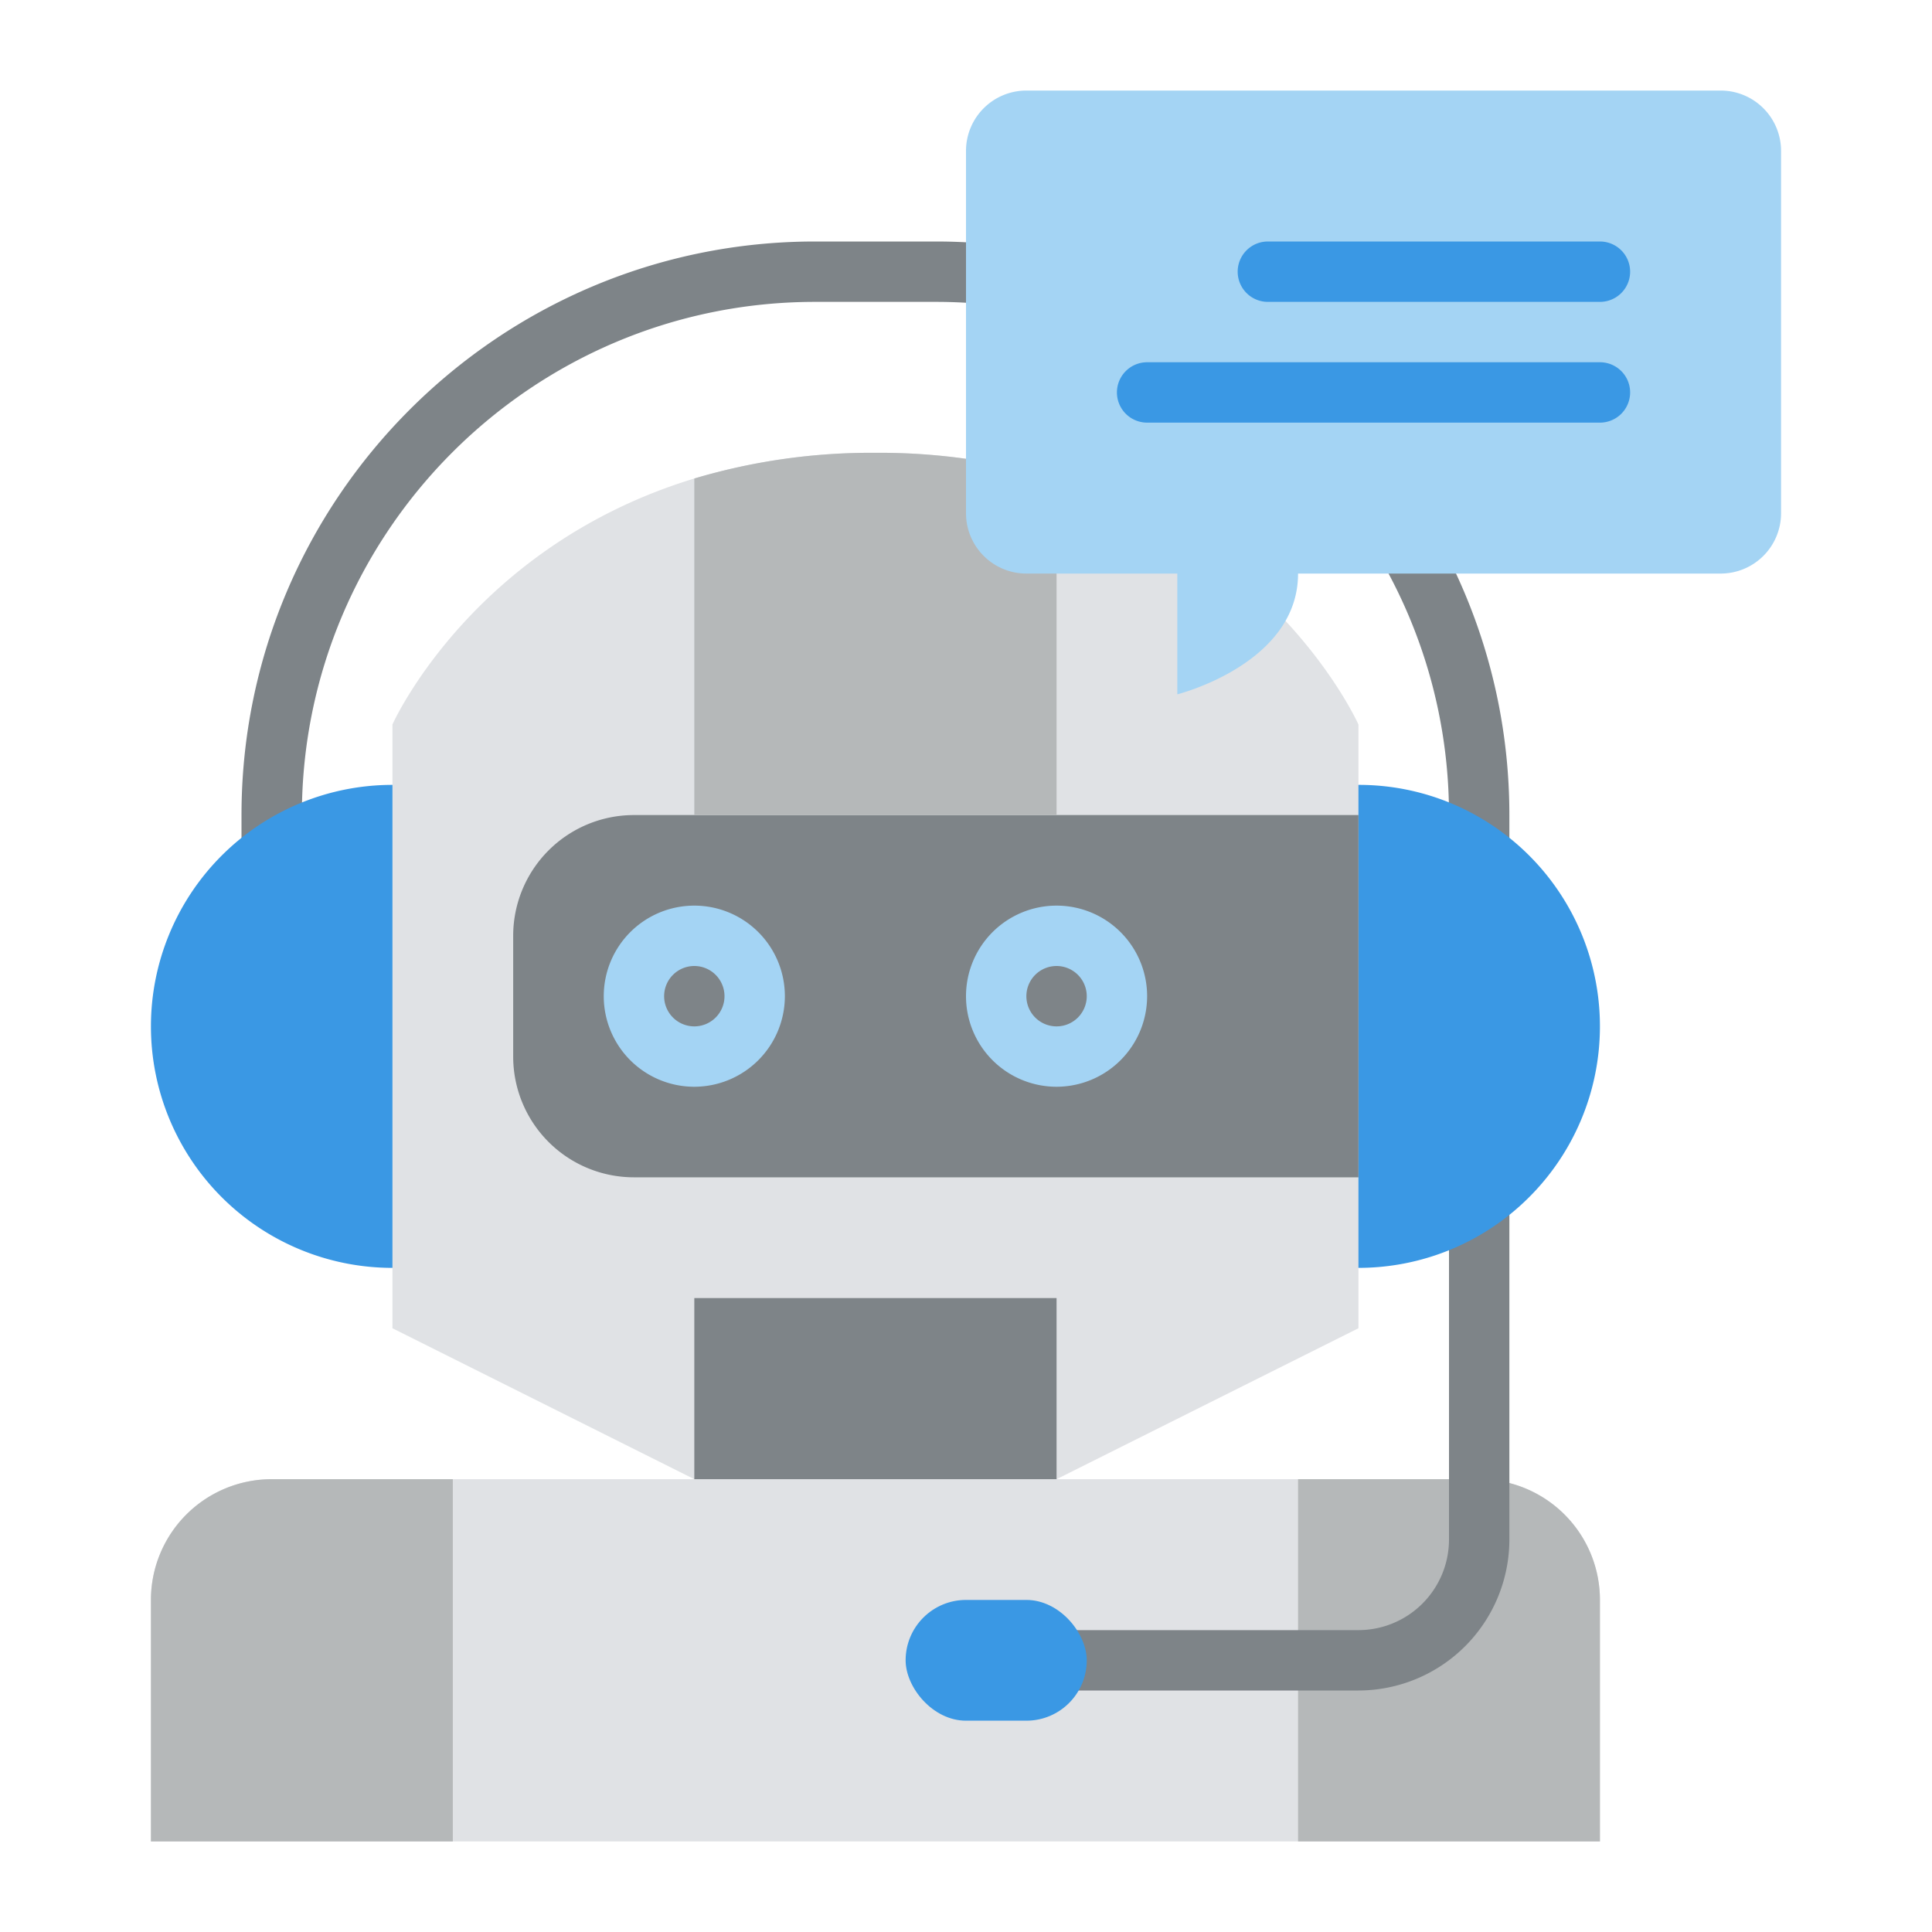 <svg id="Flat" xmlns="http://www.w3.org/2000/svg" viewBox="0 0 512 512"><path d="M72,392H392a32,32,0,0,1,32,32v64a0,0,0,0,1,0,0H40a0,0,0,0,1,0,0V424A32,32,0,0,1,72,392Z" style="fill:#e0e2e5"/><path d="M72,392h48a0,0,0,0,1,0,0v96a0,0,0,0,1,0,0H40a0,0,0,0,1,0,0V424A32,32,0,0,1,72,392Z" style="fill:#b5b8b9"/><path d="M344,392h48a32,32,0,0,1,32,32v64a0,0,0,0,1,0,0H344a0,0,0,0,1,0,0V392A0,0,0,0,1,344,392Z" style="fill:#b5b8b9"/><path d="M360,448H272a8,8,0,0,1,0-16h88a24.027,24.027,0,0,0,24-24V312a8,8,0,0,1,16,0v96A40.045,40.045,0,0,1,360,448Z" style="fill:#7e8488"/><rect x="240" y="424" width="48" height="32" rx="16" style="fill:#3a98e4"/><path d="M392,264a8,8,0,0,1-8-8V216c0-74.99-61.009-136-136-136H216C141.009,80,80,141.01,80,216v40a8,8,0,0,1-16,0V216c0-83.813,68.187-152,152-152h32c83.813,0,152,68.187,152,152v40A8,8,0,0,1,392,264Z" style="fill:#7e8488"/><path d="M392,216.56A63.64,63.64,0,0,0,360,208H104a64,64,0,1,0,0,128H360a64.009,64.009,0,0,0,32-119.44Z" style="fill:#3a98e4"/><path d="M360,192V352l-80,40H184l-80-40V192s21-47.24,80-65.19A163.985,163.985,0,0,1,232,120a163.985,163.985,0,0,1,48,6.81C339,144.76,360,192,360,192Z" style="fill:#e0e2e5"/><rect x="184" y="344" width="96" height="48" style="fill:#7e8488"/><path d="M168,216H360a0,0,0,0,1,0,0v96a0,0,0,0,1,0,0H168a32,32,0,0,1-32-32V248a32,32,0,0,1,32-32Z" style="fill:#7e8488"/><path d="M280,126.81V216H184V126.81A163.985,163.985,0,0,1,232,120,163.985,163.985,0,0,1,280,126.81Z" style="fill:#b5b8b9"/><path d="M184,288a24,24,0,1,1,24-24A24.027,24.027,0,0,1,184,288Zm0-32a8,8,0,1,0,8,8A8.009,8.009,0,0,0,184,256Z" style="fill:#a4d4f4"/><path d="M280,288a24,24,0,1,1,24-24A24.027,24.027,0,0,1,280,288Zm0-32a8,8,0,1,0,8,8A8.009,8.009,0,0,0,280,256Z" style="fill:#a4d4f4"/><path d="M472,40v96a16,16,0,0,1-16,16H344c0,24-32,32-32,32V152H272a16,16,0,0,1-16-16V40a16,16,0,0,1,16-16H456A16,16,0,0,1,472,40Z" style="fill:#a4d4f4"/><path d="M424,80H336a8,8,0,0,1,0-16h88a8,8,0,0,1,0,16Z" style="fill:#3a98e4"/><path d="M424,112H304a8,8,0,0,1,0-16H424a8,8,0,0,1,0,16Z" style="fill:#3a98e4"/></svg>
